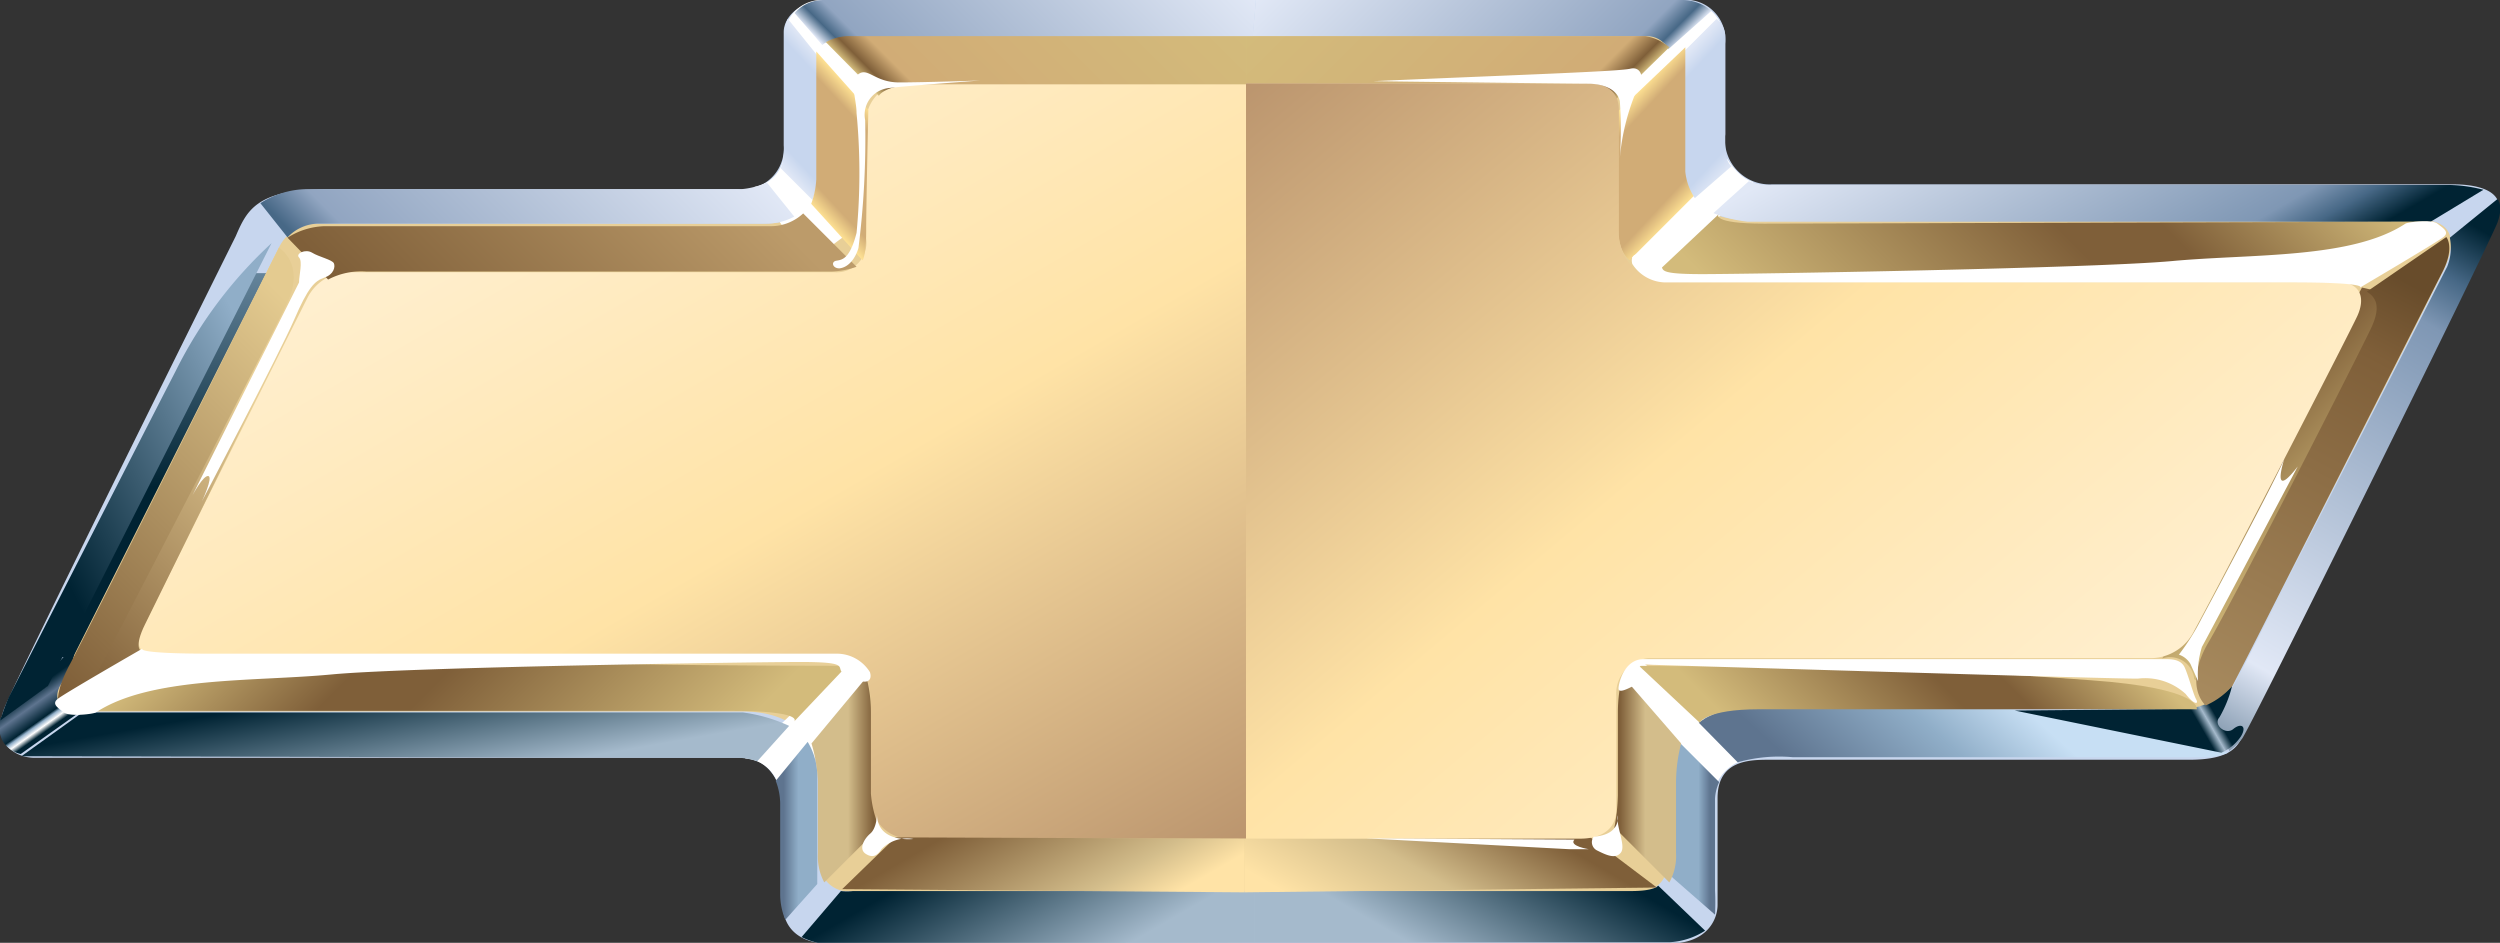<svg xmlns="http://www.w3.org/2000/svg" xmlns:xlink="http://www.w3.org/1999/xlink" viewBox="0 0 78.25 29.51"><rect x="0" y="0" width="78.25" height="29.51" fill="#333333" stroke="none"/><defs><style>.cls-1{fill:#c7d6ee;}.cls-2{fill:url(#linear-gradient);}.cls-3{fill:#e8cf97;}.cls-4{fill:#fff;}.cls-5{fill:url(#linear-gradient-2);}.cls-6{fill:url(#linear-gradient-3);}.cls-7{fill:url(#linear-gradient-4);}.cls-8{fill:url(#linear-gradient-5);}.cls-9{fill:url(#linear-gradient-6);}.cls-10{fill:url(#linear-gradient-7);}.cls-11{fill:url(#linear-gradient-8);}.cls-12{fill:url(#linear-gradient-9);}.cls-13{fill:url(#linear-gradient-10);}.cls-14{fill:url(#linear-gradient-11);}.cls-15{fill:url(#linear-gradient-12);}.cls-16{fill:url(#linear-gradient-13);}.cls-17{fill:url(#linear-gradient-14);}.cls-18{fill:url(#linear-gradient-15);}.cls-19{fill:url(#linear-gradient-16);}.cls-20{fill:url(#linear-gradient-17);}.cls-21{fill:url(#linear-gradient-18);}.cls-22{fill:url(#linear-gradient-19);}.cls-23{fill:url(#linear-gradient-20);}.cls-24{fill:url(#linear-gradient-21);}.cls-25{fill:url(#linear-gradient-22);}.cls-26{fill:url(#linear-gradient-23);}.cls-27{fill:url(#linear-gradient-24);}.cls-28{fill:url(#linear-gradient-25);}.cls-29{fill:url(#linear-gradient-26);}.cls-30{fill:url(#linear-gradient-27);}.cls-31{fill:url(#linear-gradient-28);}.cls-32{fill:url(#linear-gradient-29);}.cls-33{fill:url(#linear-gradient-30);}.cls-34{fill:url(#linear-gradient-31);}.cls-35{fill:url(#linear-gradient-32);}.cls-36{fill:url(#linear-gradient-33);}.cls-37{fill:url(#linear-gradient-34);}.cls-38{fill:url(#linear-gradient-35);}</style><linearGradient id="linear-gradient" x1="1731.59" y1="138.71" x2="1731.59" y2="151.03" gradientTransform="matrix(1.04, 0, -0.48, 0.96, -1719.71, -129.73)" gradientUnits="userSpaceOnUse"><stop offset="0" stop-color="#c7d6ee"/><stop offset="0.19" stop-color="#90aec8"/><stop offset="1" stop-color="#002333"/></linearGradient><linearGradient id="linear-gradient-2" x1="42.48" y1="-3.17" x2="49.78" y2="4.13" gradientUnits="userSpaceOnUse"><stop offset="0" stop-color="#e1e8f6"/><stop offset="0.9" stop-color="#91a5c1"/><stop offset="0.96" stop-color="#476886"/><stop offset="1" stop-color="#e1e8f6"/></linearGradient><linearGradient id="linear-gradient-3" x1="28.6" y1="4.22" x2="36.06" y2="-3.25" gradientUnits="userSpaceOnUse"><stop offset="0" stop-color="#e1e8f6"/><stop offset="0.04" stop-color="#476886"/><stop offset="0.09" stop-color="#91a5c1"/><stop offset="1" stop-color="#e1e8f6"/></linearGradient><linearGradient id="linear-gradient-4" x1="23.81" y1="4.56" x2="26.24" y2="2.3" gradientUnits="userSpaceOnUse"><stop offset="0" stop-color="#e1e8f6"/><stop offset="0.16" stop-color="#c7d6ee"/><stop offset="0.84" stop-color="#c7d6ee"/><stop offset="1" stop-color="#e1e8f6"/></linearGradient><linearGradient id="linear-gradient-5" x1="-7743.01" y1="4.65" x2="-7740.43" y2="2.25" gradientTransform="matrix(-1, 0, 0, 1, -7688.26, 0)" xlink:href="#linear-gradient-4"/><linearGradient id="linear-gradient-6" x1="12.32" y1="10.8" x2="20.69" y2="2.43" gradientUnits="userSpaceOnUse"><stop offset="0.02" stop-color="#476886"/><stop offset="0.13" stop-color="#91a5c1"/><stop offset="1" stop-color="#e1e8f6"/></linearGradient><linearGradient id="linear-gradient-7" x1="1.83" y1="22.63" x2="0.84" y2="21.23" gradientUnits="userSpaceOnUse"><stop offset="0.01" stop-color="#002333"/><stop offset="0.11" stop-color="#fff"/><stop offset="0.19" stop-color="#90aec8"/><stop offset="0.24" stop-color="#002333"/><stop offset="0.53" stop-color="#5e748f"/><stop offset="0.76" stop-color="#002333"/><stop offset="1" stop-color="#002333"/></linearGradient><linearGradient id="linear-gradient-8" x1="8.83" y1="12.74" x2="1.28" y2="16.58" gradientUnits="userSpaceOnUse"><stop offset="0" stop-color="#90aec8"/><stop offset="1" stop-color="#002333"/></linearGradient><linearGradient id="linear-gradient-9" x1="12.94" y1="24.65" x2="12.36" y2="21.37" gradientUnits="userSpaceOnUse"><stop offset="0" stop-color="#a5bacc"/><stop offset="1" stop-color="#002333"/></linearGradient><linearGradient id="linear-gradient-10" x1="24.52" y1="26.01" x2="25.48" y2="26.01" gradientUnits="userSpaceOnUse"><stop offset="0.01" stop-color="#5e748f"/><stop offset="0.49" stop-color="#90aec8"/></linearGradient><linearGradient id="linear-gradient-11" x1="-7742.04" y1="25.9" x2="-7740.85" y2="25.9" gradientTransform="matrix(-1, 0, 0, 1, -7688.53, 0)" gradientUnits="userSpaceOnUse"><stop offset="0.01" stop-color="#5e748f"/><stop offset="0.32" stop-color="#90aec8"/></linearGradient><linearGradient id="linear-gradient-12" x1="44.56" y1="31.57" x2="47.82" y2="25.92" gradientUnits="userSpaceOnUse"><stop offset="0" stop-color="#a5bacc"/><stop offset="0.24" stop-color="#a5bacc"/><stop offset="1" stop-color="#002333"/></linearGradient><linearGradient id="linear-gradient-13" x1="30.82" y1="26.23" x2="34.11" y2="31.92" gradientUnits="userSpaceOnUse"><stop offset="0" stop-color="#002333"/><stop offset="0.78" stop-color="#a5bacc"/><stop offset="0.94" stop-color="#a5bacc"/></linearGradient><linearGradient id="linear-gradient-14" x1="17.77" y1="4.62" x2="32.44" y2="30.04" gradientUnits="userSpaceOnUse"><stop offset="0" stop-color="#ffefcf"/><stop offset="0.46" stop-color="#ffe3a6"/><stop offset="1" stop-color="#bb956e"/></linearGradient><linearGradient id="linear-gradient-15" x1="58.63" y1="26.21" x2="62.75" y2="21.63" gradientUnits="userSpaceOnUse"><stop offset="0.01" stop-color="#5e748f"/><stop offset="0.61" stop-color="#90aec8"/><stop offset="1" stop-color="#c7dff4"/></linearGradient><linearGradient id="linear-gradient-16" x1="62.75" y1="1.22" x2="68.21" y2="10.68" gradientUnits="userSpaceOnUse"><stop offset="0.01" stop-color="#e1e8f6"/><stop offset="0.81" stop-color="#7f97b4"/><stop offset="0.9" stop-color="#476886"/><stop offset="1" stop-color="#002333"/></linearGradient><linearGradient id="linear-gradient-17" x1="69.08" y1="22.82" x2="77.99" y2="7.39" gradientUnits="userSpaceOnUse"><stop offset="0.01" stop-color="#8ca0b5"/><stop offset="0.14" stop-color="#e1e8f6"/><stop offset="0.81" stop-color="#7f97b4"/><stop offset="0.9" stop-color="#476886"/><stop offset="1" stop-color="#002333"/></linearGradient><linearGradient id="linear-gradient-18" x1="66" y1="23.08" x2="69.16" y2="21.26" gradientUnits="userSpaceOnUse"><stop offset="0" stop-color="#002333"/><stop offset="0.73" stop-color="#002333"/><stop offset="0.81" stop-color="#a5bacc"/><stop offset="0.89" stop-color="#002333"/></linearGradient><linearGradient id="linear-gradient-19" x1="9.16" y1="16.17" x2="19.48" y2="26.48" gradientUnits="userSpaceOnUse"><stop offset="0" stop-color="#d3bb7b"/><stop offset="0.33" stop-color="#7f5f39"/><stop offset="0.47" stop-color="#7f5f39"/><stop offset="1" stop-color="#d3bb7b"/></linearGradient><linearGradient id="linear-gradient-20" x1="-7752.42" y1="17.64" x2="-7745.05" y2="25" gradientTransform="matrix(-1, 0, 0, 1, -7688.53, 0)" xlink:href="#linear-gradient-19"/><linearGradient id="linear-gradient-21" x1="-7758.59" y1="1.59" x2="-7746.68" y2="13.5" gradientTransform="matrix(-1, 0, 0, 1, -7688.53, 0)" xlink:href="#linear-gradient-19"/><linearGradient id="linear-gradient-22" x1="25.78" y1="24.41" x2="27.34" y2="24.41" gradientUnits="userSpaceOnUse"><stop offset="0.49" stop-color="#d3bd8b"/><stop offset="1" stop-color="#7f5f39"/></linearGradient><linearGradient id="linear-gradient-23" x1="-7740.51" y1="24.39" x2="-7738.95" y2="24.39" gradientTransform="matrix(-1, 0, 0, 1, -7688.28, 0)" xlink:href="#linear-gradient-22"/><linearGradient id="linear-gradient-24" x1="31.52" y1="25.06" x2="34.41" y2="30.07" gradientUnits="userSpaceOnUse"><stop offset="0" stop-color="#7f5f39"/><stop offset="0.65" stop-color="#d3bd8b"/><stop offset="0.89" stop-color="#ffe3a6"/></linearGradient><linearGradient id="linear-gradient-25" x1="46.52" y1="25.08" x2="43.36" y2="30.55" gradientUnits="userSpaceOnUse"><stop offset="0" stop-color="#7f5f39"/><stop offset="0.46" stop-color="#d3bd8b"/><stop offset="0.89" stop-color="#ffe3a6"/></linearGradient><linearGradient id="linear-gradient-26" x1="29.46" y1="4.93" x2="36.13" y2="-1.75" gradientUnits="userSpaceOnUse"><stop offset="0" stop-color="#d3bb7b"/><stop offset="0.04" stop-color="#7f5f39"/><stop offset="0.11" stop-color="#d1ac76"/><stop offset="1" stop-color="#d3bb7b"/></linearGradient><linearGradient id="linear-gradient-27" x1="-7736.93" y1="5.07" x2="-7730.14" y2="-1.73" gradientTransform="matrix(-1, 0, 0, 1, -7688.28, 0)" xlink:href="#linear-gradient-26"/><linearGradient id="linear-gradient-28" x1="25.03" y1="6.04" x2="27.52" y2="3.72" gradientUnits="userSpaceOnUse"><stop offset="0" stop-color="#ffe293"/><stop offset="0.16" stop-color="#d1ac76"/><stop offset="0.84" stop-color="#d1ac76"/><stop offset="1" stop-color="#ffe293"/></linearGradient><linearGradient id="linear-gradient-29" x1="-7741.41" y1="6.01" x2="-7738.82" y2="3.59" gradientTransform="matrix(-1, 0, 0, 1, -7688.28, 0)" xlink:href="#linear-gradient-28"/><linearGradient id="linear-gradient-30" x1="13.79" y1="11.95" x2="21.55" y2="4.2" gradientUnits="userSpaceOnUse"><stop offset="0" stop-color="#7f5f39"/><stop offset="1" stop-color="#bc9b6a"/></linearGradient><linearGradient id="linear-gradient-31" x1="69.74" y1="13.39" x2="73.04" y2="16.69" gradientUnits="userSpaceOnUse"><stop offset="0.01" stop-color="#7f5f39"/><stop offset="1" stop-color="#d3bb7b"/></linearGradient><linearGradient id="linear-gradient-32" x1="68.64" y1="21.72" x2="75.92" y2="7.7" gradientUnits="userSpaceOnUse"><stop offset="0" stop-color="#a78a5e"/><stop offset="0.76" stop-color="#7f5f39"/><stop offset="0.92" stop-color="#684c2b"/></linearGradient><linearGradient id="linear-gradient-33" x1="62.52" y1="24.91" x2="41.82" y2="0.25" xlink:href="#linear-gradient-14"/><linearGradient id="linear-gradient-34" x1="1.59" y1="20.43" x2="8.75" y2="13.28" gradientUnits="userSpaceOnUse"><stop offset="0" stop-color="#7f5f39"/><stop offset="1" stop-color="#e8cf97"/></linearGradient><linearGradient id="linear-gradient-35" x1="0.33" y1="20" x2="9.96" y2="10.37" gradientUnits="userSpaceOnUse"><stop offset="0" stop-color="#7f5f39"/><stop offset="1" stop-color="#e4cb90"/></linearGradient></defs><title>Asset 4</title><g id="Layer_2" data-name="Layer 2"><g id="Layer_1-2" data-name="Layer 1"><path class="cls-1" d="M7.38,7.39c.35-.81.65-1.47,2.88-1.47H23.11a1.28,1.28,0,0,0,1.42-1.37V1c0-.4.4-1,1.47-1H52.61A1.25,1.25,0,0,1,54,1.37V4.2a1.4,1.4,0,0,0,1.46,1.57H76.79c.76,0,1.78.2,1.32,1.16s-7.39,15-7.86,16c-.18.36-.32.85-1.72.85H55.4c-.62,0-1.64,0-1.64,1.2v3.34c0,.49-.36,1.21-1.5,1.21H25.92c-.82,0-1.42-.42-1.42-1.25V25.3c0-.64-.34-1.58-1.3-1.58H1.09c-.7,0-1.36-.55-.94-1.59S7.38,7.39,7.38,7.39Z"/><polygon class="cls-2" points="8.49 8.55 7.88 8.55 1.84 20.57 2.46 20.57 8.49 8.55"/><path class="cls-3" d="M23.25,22.27H2.58c-.72,0-1-.33-.7-.89C3.45,18.26,8.6,8,8.73,7.75A1.32,1.32,0,0,1,10,7H23.84c1.44,0,1.68-.63,1.68-1.76V1.89a.74.74,0,0,1,.84-.76h25.4c.69,0,1,.23,1,.68v2.5c0,1-.19,2.58,2,2.58h21c1,0,1.19.64.69,1.64C74.58,12.28,70,21.17,69.87,21.47a1.72,1.72,0,0,1-1.63.72H54.46a2.13,2.13,0,0,0-2.28,1.89V27a.82.82,0,0,1-.87.9H26.65a.92.92,0,0,1-1-1V24.23C25.6,23.33,25,22.27,23.25,22.27Z"/><path class="cls-4" d="M50.82,21.59l2.89,3a1.33,1.33,0,0,1,1-.83l-3.25-3A1.46,1.46,0,0,0,50.82,21.59Z"/><path class="cls-4" d="M23.32,23.74s1.16,0,1.16,1.57l2.68-4-.74-.54Z"/><path class="cls-4" d="M51.89,8.7l3-3s-.41-.06-.83-.73l-3,3.08Z"/><path class="cls-4" d="M50.57,2.62,53.39.21a1.29,1.29,0,0,1,.44.47L50.88,3.4Z"/><path class="cls-4" d="M24.55,1.09A1.17,1.17,0,0,1,25.77,0l2.14,2.65s-.64,0-.74.23a6,6,0,0,0-.21.74Z"/><path class="cls-4" d="M23.62,5.85a1.11,1.11,0,0,0,.92-1.12l2.12,2.49-1.35,1Z"/><path class="cls-5" d="M52.61,0H39.31l-.1,1.14H51.44a.75.75,0,0,1,.78.4L53.57.34A1.42,1.42,0,0,0,52.61,0Z"/><path class="cls-6" d="M25.77,0a1.21,1.21,0,0,0-.9.41l.87,1s.18-.22.88-.22H39.21L39.31,0Z"/><path class="cls-7" d="M24.66.59l.91,1.13s0,.31,0,.53V5.69a2,2,0,0,1-.14.57l-1-1s.11-.13.11-.68V1.09A1.12,1.12,0,0,1,24.66.59Z"/><path class="cls-8" d="M53.73.59l-1,1s0,.41,0,.62,0,3.15,0,3.37a1.64,1.64,0,0,0,.32.62l1.15-1S54,5.1,54,4.55V1.09A.72.72,0,0,0,53.73.59Z"/><path class="cls-9" d="M8.15,6.36,9,7.43A1.34,1.34,0,0,1,10,7H24a1.85,1.85,0,0,0,.86-.22L24,5.71a2.34,2.34,0,0,1-.79.21l-13.5,0A2.75,2.75,0,0,0,8.15,6.36Z"/><path class="cls-10" d="M2.34,20.35s-.51.08-.87,1.12L0,22.48a1,1,0,0,0,.1.74.88.88,0,0,0,.55.38l1.87-1.33s-1.06-.05-.62-.84A2.26,2.26,0,0,0,2.34,20.35Z"/><path class="cls-11" d="M1.5,21.47l7-13.86a13.73,13.73,0,0,0-3,4C4.27,14,.42,21.54.28,21.81a6.44,6.44,0,0,0-.27.74Z"/><path class="cls-12" d="M.67,23.67,2.58,22.3H23.25a5,5,0,0,1,1.45.42l-1,1.11a2,2,0,0,0-.78-.11Z"/><path class="cls-13" d="M24.28,24.44l1-1.22a2.07,2.07,0,0,1,.3,1v3.45l-1,1.12a2.13,2.13,0,0,1-.16-.77V25.16A2,2,0,0,0,24.28,24.44Z"/><path class="cls-14" d="M53.81,24.48,52.5,23.17a.75.75,0,0,0-.32.71v3.44l1.5,1.31a7.51,7.51,0,0,0,0-.76V25A1.37,1.37,0,0,1,53.81,24.48Z"/><path class="cls-15" d="M53.37,29.13,51.9,27.72s-.1.17-.84.17H39.28v1.6h13A2.27,2.27,0,0,0,53.37,29.13Z"/><path class="cls-16" d="M39.28,29.49v-1.6H26.7a1.62,1.62,0,0,1-.38,0l-1.23,1.44a2.14,2.14,0,0,0,1.15.22Z"/><path class="cls-17" d="M28.48,2.61a1.22,1.22,0,0,0-1.37,1.14V7.46a.93.93,0,0,1-1,1.06H11a1.46,1.46,0,0,0-1.36.77c-.22.43-4,8-5.2,10.42-.27.53,0,.85.64.85H26.2c.91,0,1.06.83,1.06,1.66v2.89a1.23,1.23,0,0,0,1.14,1.14H39V2.61Z"/><path class="cls-18" d="M53.17,22.62l1.22,1.24a4.77,4.77,0,0,1,1.72-.16h13a2.27,2.27,0,0,0,.64-.14l-6.85-1.38H54.56A2.27,2.27,0,0,0,53.17,22.62Z"/><path class="cls-19" d="M53.63,6.67l1.11-1a1.71,1.71,0,0,0,.75.12H76.67a4.47,4.47,0,0,1,1.06.15l-1.65,1s-.36,0-1,0H54.71A4,4,0,0,1,53.63,6.67Z"/><path class="cls-20" d="M76.68,7.44l1.49-1.21s.2.19,0,.74-7.82,16-8,16.16a2.32,2.32,0,0,1-.39.38l-.71-1.4a1.73,1.73,0,0,0,.91-.77l6.62-13A1.59,1.59,0,0,0,76.68,7.44Z"/><path class="cls-21" d="M63.06,22.24l6.47,1.32a1.43,1.43,0,0,0,.61-.51c.2-.33,0-.43-.24-.23s-.64-.14-.43-.37a3.8,3.8,0,0,0,.4-1,2.22,2.22,0,0,1-1.45.74Z"/><path class="cls-22" d="M26.51,20.84l-1.65,1.74s.33-.33-2-.33H2.58s1.35-.8,5.59-1.08,9.24-.43,11.79-.38S26.51,20.84,26.51,20.84Z"/><path class="cls-23" d="M51.3,20.84l1.9,1.78s.19-.42,1.86-.42l13.7,0s.2-.66-3.34-.91c-3-.22-7.67-.51-9.48-.46S51.3,20.84,51.3,20.84Z"/><path class="cls-24" d="M51.66,8.71l2.13-2S53.55,7,55.22,7L76,6.94S75,7.74,72,8,58.1,8.8,56.3,8.76,51.66,8.71,51.66,8.71Z"/><path class="cls-25" d="M25.4,23.27l1.72-2.07a4.29,4.29,0,0,1,.14,1.08v2.56a3.31,3.31,0,0,0,.26,1.06L25.8,27.62a1.74,1.74,0,0,1-.2-.91V24.44A4.93,4.93,0,0,0,25.4,23.27Z"/><path class="cls-26" d="M52.62,23.27l-1.84-2.12a4.8,4.8,0,0,0-.14,1.11c0,.59,0,2.18,0,2.64a6.11,6.11,0,0,1-.11,1l1.72,1.72a1.68,1.68,0,0,0,.21-.91V24.44A4.93,4.93,0,0,1,52.62,23.27Z"/><polygon class="cls-27" points="28.03 26.21 26.36 27.83 38.91 27.93 38.96 27.93 38.96 26.25 28.03 26.21"/><polygon class="cls-28" points="49.78 26.21 39.01 26.25 38.96 26.25 38.96 27.93 51.86 27.78 49.78 26.21"/><path class="cls-29" d="M25.85,1.32,27.51,3s.16-.36,1.33-.36H39V1.13H26.53A1.51,1.51,0,0,0,25.85,1.32Z"/><path class="cls-30" d="M52.25,1.48,50.58,3.11s-.24-.51-1.41-.51H39V1.13H51.49A1.5,1.5,0,0,1,52.25,1.48Z"/><path class="cls-31" d="M27.18,3.44,25.55,1.61s0,.49,0,1v3a2.6,2.6,0,0,1-.16.77L27,8.15s.11-.15.11-.93S27.18,3.44,27.18,3.44Z"/><path class="cls-32" d="M50.65,3.48l2.1-2s0,.43,0,.89,0,2.61,0,3a1.81,1.81,0,0,0,.26.77l-2,2s-.36-.21-.36-1Z"/><path class="cls-33" d="M9,7.44l1.27,1.31a2.22,2.22,0,0,1,1.21-.25H26a2.64,2.64,0,0,0,.81-.15L25.14,6.68a1.49,1.49,0,0,1-1,.4h-14A2.27,2.27,0,0,0,9,7.44Z"/><path class="cls-34" d="M67.68,20.61a.76.76,0,0,1,1,.64s.2.29.73-.49S75.05,9.52,75,9.37,73.93,9,73.93,9Z"/><path class="cls-35" d="M74.08,9.13l2.49-1.71s.28.32-.13,1.11-6.38,12.62-6.57,12.94a2.31,2.31,0,0,1-.83.61s-.73-.59.1-2,4.74-9.09,5.08-9.82S74.32,9.28,74.08,9.13Z"/><path class="cls-36" d="M50.59,25.34V21.81a1.12,1.12,0,0,1,1-1.21H67.34a1.53,1.53,0,0,0,1.34-.86c1.29-2.38,4.84-9.28,5.1-9.84s.13-1.07-.63-1.07H52.26a1.54,1.54,0,0,1-1.59-1.52V3.45c0-.53-.3-.84-1-.84H39V26.25H49.46C50.06,26.25,50.59,26,50.59,25.34Z"/><path class="cls-37" d="M2.41,21.59l2-1.22s-.23-.1.13-.83,3.78-7.69,3.78-7.69l-.76-.17Z"/><path class="cls-38" d="M8.73,7.75s.83.5.27,1.71S3,21.15,3,21.15L1.82,22s-.1-.36.4-1.27S8.73,7.75,8.73,7.75Z"/><path class="cls-4" d="M3,22.3c-.08.05-.82.14-1,0s-.39-.26-.2-.42S4.46,20.3,4.46,20.3s-.29.16,2.15.16H26.17a1.22,1.22,0,0,1,1.06.58c.07.23-.06.32-.22.29a1.34,1.34,0,0,1-.68-.32c-.09-.16.13-.29-1.28-.29s-12.23.16-14.67.39S4.71,21.17,3,22.3Z"/><path class="cls-4" d="M75.29,7c.08-.05.82-.14,1,0s.39.26.19.42S73.87,9,73.87,9s.29-.16-2.15-.16H52.16a1.25,1.25,0,0,1-1.07-.58c-.06-.23.07-.33.23-.29s.58.16.67.32-.12.29,1.29.29S65.51,8.4,68,8.17,73.61,8.11,75.29,7Z"/><path class="cls-4" d="M9.36,8.84c0-.22.12-.66,0-.78s.2-.28.41-.15.63.22.68.33,0,.35-.3.45S9.64,9,9.21,10s-2.89,5.69-2.89,5.69.36-.76.2-.79-.5.61-.5.61Z"/><path class="cls-4" d="M26.27,8.4c-.21,0-.27-.21-.09-.24s.42-.05.63-.87a19.71,19.71,0,0,0,0-3.75c0-.45-.24-1,.06-1.22s.51.26,1.28.26,2.53-.06,2.53-.06-2.47.18-2.89.24a.84.84,0,0,0-.71,1,27.49,27.49,0,0,1-.21,4C26.78,8.07,26.57,8.37,26.27,8.4Z"/><path class="cls-4" d="M43,2.54c-.33,0,6.29.08,6.7.08s.9.13,1,.54a12.15,12.15,0,0,1,0,1.79,7,7,0,0,1,.51-2.08c.29-.33.2-.81-.18-.72S47.54,2.34,43,2.54Z"/><path class="cls-4" d="M51.79,20.81c-.21,0-.44-.06-.5.12s.26.3-.06.48-.57.29-.57.14.17-.92.79-.92l16.28,0c.23,0,.53,0,.65.26s.27.84.36,1-.06.18-.33-.17a1.88,1.88,0,0,0-1.49-.48C66.39,21.26,51.79,20.81,51.79,20.81Z"/><path class="cls-4" d="M68.8,21.32l-.24-.54a.67.67,0,0,0-.36-.29,7.25,7.25,0,0,0,.71-1.13c.42-.78,2.38-4.46,2.59-5,0,0-.45,1.37.42.24,0,0-2.8,5.29-3,5.65A2.85,2.85,0,0,0,68.8,21.32Z"/><path class="cls-4" d="M27.45,25.48s0,.43-.21.61-.36.49-.15.63.36.08.5-.14a1.12,1.12,0,0,1,1-.32S27.45,26.4,27.45,25.48Z"/><path class="cls-4" d="M42.77,26.24l6.35.34.61,0s-.64-.1-.45-.3Z"/><path class="cls-4" d="M49.88,26.19a.29.29,0,0,0,.11.43c.28.14.57.28.74.07s-.14-.78-.1-1.17C50.63,25.52,50.77,26.12,49.88,26.19Z"/></g></g></svg>